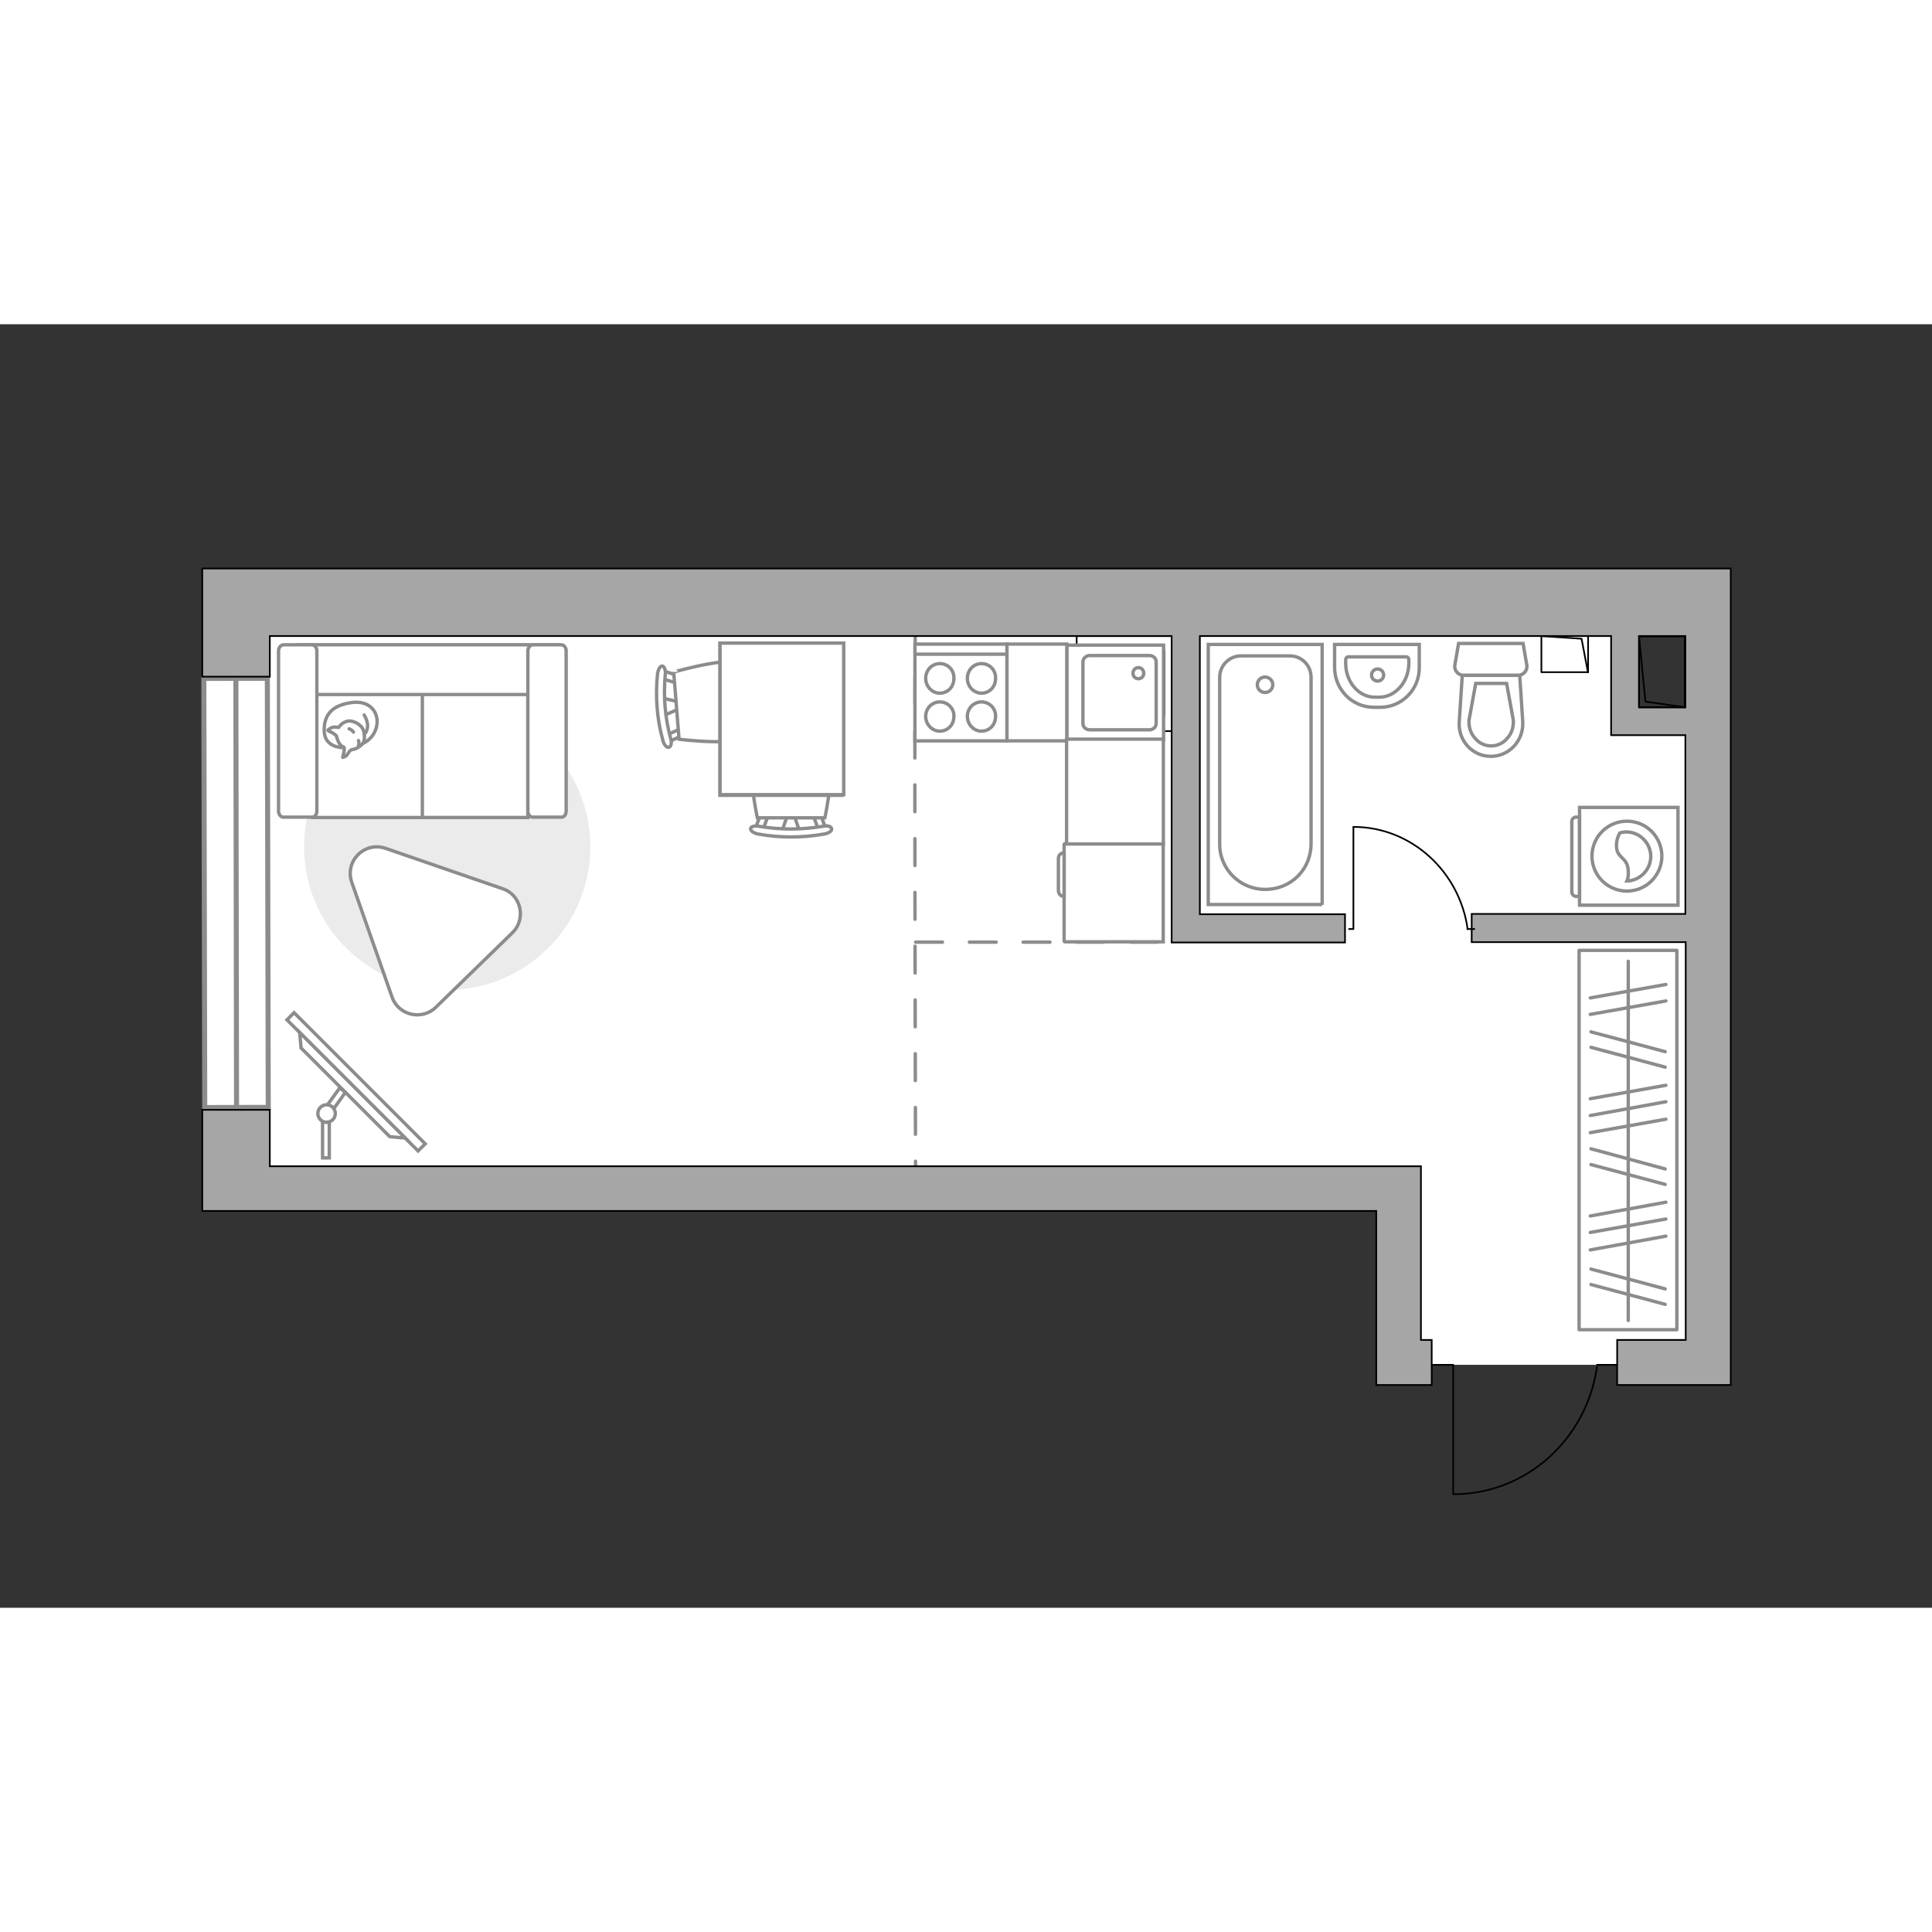 <?xml version="1.0" encoding="utf-8"?>
<!-- Generator: Adobe Illustrator 27.2.0, SVG Export Plug-In . SVG Version: 6.00 Build 0)  -->
<svg version="1.1" xmlns="http://www.w3.org/2000/svg" xmlns:xlink="http://www.w3.org/1999/xlink" x="0px" y="0px"
	 viewBox="0 0 575 382" style="enable-background:new 0 0 575 382;" xml:space="preserve" width="200" height="200">
<rect x="0" y="0" width="575" height="382" fill="#333333" stroke="none"/>
<style type="text/css">
	.st0{fill:#FFFFFF;}
	.st1{fill:#FFFFFF;stroke:#8C8C8C;stroke-width:1.5;stroke-linecap:round;stroke-miterlimit:10;}
	.st2{fill:none;stroke:#8C8C8C;stroke-linecap:round;stroke-linejoin:round;stroke-miterlimit:10;stroke-dasharray:8;}
	.st3{fill:none;stroke:#000000;stroke-width:0.5;stroke-linecap:round;stroke-linejoin:round;stroke-miterlimit:10;}
	.st4{fill:#A6A6A6;stroke:#000000;stroke-width:0.5;stroke-miterlimit:10;}
	.st5{fill:#FFFFFF;stroke:#8C8C8C;stroke-miterlimit:10;}
	.st6{fill:#EBEBEB;}
	.st7{fill:#FFFFFF;stroke:#8C8C8C;stroke-linecap:round;stroke-linejoin:round;stroke-miterlimit:10;}
	.st8{fill:none;stroke:#8C8C8C;stroke-linecap:round;stroke-linejoin:round;stroke-miterlimit:10;}
	.st9{fill-rule:evenodd;clip-rule:evenodd;fill:#FFFFFF;fill-opacity:0.1;stroke:#8C8C8C;stroke-miterlimit:10;}
</style>
<g id="bg_1_">
	<polygon class="st0" points="481.2,309.7 418.8,309.7 418.8,257.3 70.4,257.3 70.4,82.7 483.7,82.7 483.7,118.2 508.3,118.2 
		508.3,308.2 	"/>
</g>
<g id="windows_1_">
	<g>
		
			<rect x="60.8" y="105.4" transform="matrix(1 -2.093544e-03 2.093544e-03 1 -0.354 0.147)" class="st1" width="18.9" height="127.7"/>
		<line class="st1" x1="70.2" y1="105.4" x2="70.4" y2="233.1"/>
	</g>
</g>
<g id="plan">
	<path class="st2" d="M272.5,89.1c-0.5,0.5,0,165.3,0,165.3"/>
	<g>
		<g>
			
				<rect x="320.5" y="92.8" transform="matrix(-3.614222e-10 1 -1 -3.614222e-10 441.533 -227.707)" class="st3" width="28.3" height="28.3"/>
		</g>
		<path class="st3" d="M346.6,97.7V116c0,1-0.9,1.9-1.9,1.9h-17.5c-1.1,0-1.9-0.9-1.9-1.9V97.7c0-1,0.9-1.9,1.9-1.9h17.5
			C345.8,95.8,346.6,96.7,346.6,97.7z"/>
		<path class="st3" d="M340.6,114.1c0,1,0.8,1.7,1.7,1.7c1,0,1.7-0.8,1.7-1.7c0-0.9-0.8-1.7-1.7-1.7
			C341.4,112.4,340.6,113.2,340.6,114.1z"/>
	</g>
	<g>
		<polyline class="st3" points="432.5,348.1 432.5,309.7 426.1,309.7 		"/>
		<line class="st3" x1="481.2" y1="309.7" x2="475.3" y2="309.7"/>
		<path class="st3" d="M475.3,310.3c-3.1,21.5-21,37.9-42.7,37.9"/>
	</g>
	<g>
		
			<rect x="460.2" y="91.2" transform="matrix(-2.851236e-12 1 -1 -2.851236e-12 563.847 -367.444)" class="st3" width="10.8" height="13.9"/>
		<polyline class="st3" points="458.7,92.8 470.7,93.6 472.6,103.6 		"/>
	</g>
	<g>
		<path class="st4" d="M80.3,72.7H70.3H60.2v32.2h20.1V92.8h268.4v91.2h1.2h7.2h43.2v-8.4h-43.2V92.8h122.4V114v7v1.3h22.1v53.2H438
			v8.4h63.7v118.4h-20.4v13.4h20.4h6.7h6.7V92.8v-3.4V72.7H80.3z M501.6,114h-13.8V92.8h13.8V114z"/>
		<polygon class="st4" points="422.9,263.9 422.9,252.5 422.9,250.6 80.3,250.6 80.3,233.8 60.2,233.8 60.2,263.9 75.2,263.9 
			80.3,263.9 409.6,263.9 409.6,315.7 414.3,315.7 422.9,315.7 426.1,315.7 426.1,302.3 422.9,302.3 		"/>
	</g>
	<g>
		
			<rect x="484.1" y="96.6" transform="matrix(-3.749728e-11 -1 1 -3.749728e-11 391.224 598.106)" class="st3" width="21.1" height="13.6"/>
		<polyline class="st3" points="501.5,114 489.7,112.3 487.8,92.9 		"/>
	</g>
	<line class="st2" x1="272.5" y1="183.9" x2="350.2" y2="183.9"/>
	<g>
		<path id="wc_00000052814049493581164710000004357670502585692314_" class="st5" d="M450.3,117.9"/>
		<g id="Group_26_00000121978365487088229720000012352842820217248948_">
			<path id="Vector_130_00000042737547038748939000000001394850292035165628_" class="st5" d="M451.8,104.5l-16.2,0
				c-1.6,0-2.9-1.5-2.6-3.1l1.1-6.4l19.2,0l1.1,6.4C454.7,103,453.4,104.5,451.8,104.5z"/>
			<path id="Vector_131_00000031892213245584606530000012663196983603974318_" class="st5" d="M443.7,128.6c-5.5,0-9.8-4.7-9.4-10.3
				l0.9-13.8l17.1,0l0.9,13.8C453.5,123.9,449.2,128.6,443.7,128.6z"/>
			<path id="Vector_132_00000000208417313597852570000000802884922838752435_" class="st5" d="M439.2,106.9l-2,11
				c-0.1,2,0.5,3.9,1.8,5.3c1.2,1.5,3,2.3,4.8,2.3c1.8,0,3.6-0.8,4.8-2.3c1.3-1.4,1.9-3.3,1.8-5.3l-2-11L439.2,106.9z"/>
		</g>
	</g>
	<g>
		<path id="Vector_134_00000000912451300377134050000012523300409723544210_" class="st5" d="M410.8,114h-1.9
			c-6.5,0-11.7-5.3-11.7-11.9v-6.8h25.2v6.8C422.5,108.7,417.2,114,410.8,114z"/>
		<path id="Vector_133_00000170247951478646793280000013604860851740878744_" class="st5" d="M410.5,111h-1.3
			c-4.8,0-8.7-4.5-8.7-10.1v-1c0-0.5,0.3-0.9,0.7-0.9h17.4c0.4,0,0.7,0.4,0.7,0.9v1C419.3,106.4,415.3,111,410.5,111z"/>
		<circle class="st5" cx="410" cy="104.4" r="1.8"/>
	</g>
	<g>
		<g>
			<path id="Vector_135_00000078728106033758141420000016808903882730691222_" class="st5" d="M393.5,172.8V95.3h-33.9v77.4H393.5z"
				/>
			<path id="Vector_136_00000014612185540479210510000009550117858088914617_" class="st5" d="M376.5,168.2L376.5,168.2
				c7.9,0,13.7-6.1,13.7-13.6v-49.5c0-3.6-2.8-6.4-6.4-6.4h-14.4c-3.6,0-6.4,2.9-6.4,6.4v49.5C362.9,162.1,369,168.2,376.5,168.2z"
				/>
		</g>
		<circle class="st5" cx="376.5" cy="107.3" r="2.3"/>
	</g>
	<g>
		<g id="Group_27_00000078009073578664805350000000048124024423498923_">
			<path id="Vector_140_00000020356543508625394710000010027113132475705258_" class="st5" d="M317.5,95.5l0,28.3l28.8,0l0-28.3
				L317.5,95.5z"/>
		</g>
		<path id="Vector_141_00000066497488202047445050000008931781953150686879_" class="st5" d="M344.1,118.8l0-18.3
			c0-1.1-0.9-1.9-2-1.9l-17.8,0c-1.1,0-2,0.9-2,1.9l0,18.3c0,1.1,0.9,1.9,2,1.9l17.8,0C343.2,120.7,344.1,119.9,344.1,118.8z"/>
		<path id="Vector_139_00000028320516598644047430000005179994710612142242_" class="st5" d="M337.2,103.9c0-1,0.7-1.7,1.6-1.7
			c0.9,0,1.6,0.7,1.6,1.7c0,0.9-0.7,1.6-1.6,1.6C337.9,105.5,337.2,104.8,337.2,103.9z"/>
	</g>
</g>
<g id="furniture_1_">
	<g>
		<path id="Vector_142_00000135660571336942393380000014808058565563803069_" class="st5" d="M272.3,124l27.4,0l0-28.8l-27.4,0
			L272.3,124z"/>
		<g id="Group_28_00000073697861036475103160000013404383656316355221_">
			<g id="Group_29_00000085231031968178878390000015665546321477961651_">
				<path id="Vector_143_00000176753749990266309970000004277933477294058642_" class="st5" d="M292.1,112.4c-2.3,0-4.2,1.9-4.2,4.3
					c0,2.4,1.9,4.4,4.2,4.4c2.4,0,4.2-1.9,4.2-4.4C296.4,114.4,294.5,112.4,292.1,112.4z"/>
				<path id="Vector_144_00000170965194726813876740000010071742100374015141_" class="st5" d="M292.1,101c-2.3,0-4.2,1.9-4.2,4.4
					c0,2.4,1.9,4.4,4.2,4.4c2.4,0,4.2-1.9,4.2-4.4C296.4,102.9,294.5,101,292.1,101z"/>
			</g>
			<g id="Group_30_00000026129090210361489500000008909697386995918467_">
				<path id="Vector_145_00000113335491541454605270000010240064498846058626_" class="st5" d="M279.7,112.4c-2.3,0-4.2,1.9-4.2,4.3
					c0,2.4,1.9,4.4,4.2,4.4c2.4,0,4.2-1.9,4.2-4.4C284,114.4,282.1,112.4,279.7,112.4z"/>
				<path id="Vector_146_00000132800381960486524220000006139600408638789559_" class="st5" d="M279.7,101c-2.3,0-4.2,1.9-4.2,4.4
					c0,2.4,1.9,4.4,4.2,4.4c2.4,0,4.2-1.9,4.2-4.4C284,102.9,282.1,101,279.7,101z"/>
			</g>
		</g>
		<path id="Vector_147_00000077286298200558843330000003234519879812723636_" class="st5" d="M299.7,98.2l-27.1,0"/>
	</g>
	<g>
		<path id="Vector_8_00000012459721671514568950000009710103406438904230_" class="st5" d="M316.7,154.9v28.7c0,0.1,0.1,0.2,0.2,0.2
			l29.3,0v-29.2l-29.3,0C316.8,154.7,316.7,154.7,316.7,154.9z"/>
		<path id="Vector_9_00000179628837264058746450000017485892246287828868_" class="st5" d="M316.7,170.3l0-13c-1,0-1.7,0.8-1.7,1.7
			v9.5C315,169.5,315.7,170.3,316.7,170.3z"/>
	</g>
	
		<rect x="294.2" y="100.7" transform="matrix(-2.656725e-12 1 -1 -2.656725e-12 418.198 -199.011)" class="st5" width="28.8" height="17.8"/>
	
		<rect x="316.3" y="124.7" transform="matrix(-2.801498e-12 1 -1 -2.801498e-12 470.937 -192.815)" class="st5" width="31.2" height="28.8"/>
	<g id="Group_34_00000158716512172000564320000010483655363465783680_">
		<path id="Vector_158_00000032630942966005077970000001861194660732951712_" class="st3" d="M402.8,149.7l0,30.3h-1.3"/>
		<path id="Vector_159_00000064333395958304174420000003187867458918227604_" class="st3" d="M438.8,180h-2.1"/>
		<path id="Vector_160_00000078764251851359881310000006408803902942073781_" class="st3" d="M436.8,180
			c-2.4-17.1-16.7-30.4-34-30.4"/>
	</g>
	<g>
		<g id="Group_2_00000093884164756653441090000006939206477459398824_">
			<g id="Group_3_00000090978248672619059180000017339321479853285782_">
				<path id="Vector_10_00000114759561738902787400000003214815336470029199_" class="st5" d="M232.7,151l1.9-5.6h1.5l1.9,5.6H232.7
					z"/>
			</g>
			<g id="Group_4_00000018220196162850904990000009385379675185479560_">
				<path id="Vector_11_00000177453755840896606270000013052661226162160816_" class="st5" d="M243.3,145.6c0.5,0,1,0.3,1,0.6
					l1.7,4.5c0.2,0.4-0.2,0.8-0.8,1c-0.6,0.1-1.2-0.2-1.3-0.5l-1.7-4.5c-0.2-0.4,0.2-0.8,0.8-1C243.2,145.6,243.2,145.6,243.3,145.6
					z"/>
			</g>
			<g id="Group_5_00000008110717221625017340000002002871948122571180_">
				<path id="Vector_12_00000159461914225045998610000007262003130329124014_" class="st5" d="M227.4,145.6c0.1,0,0.2,0,0.3,0
					c0.6,0.1,1,0.5,0.8,1l-1.7,4.5c-0.2,0.4-0.8,0.7-1.4,0.5c-0.6-0.1-1-0.5-0.8-1l1.7-4.5C226.5,145.8,226.9,145.6,227.4,145.6z"/>
			</g>
			<path id="Vector_13_00000149371161882961940850000005288948898744039083_" class="st5" d="M225.4,123.4c3.5-3.5,16.5-3.5,20.1,0
				c4.2,4.2,0,23.5,0,23.5h-20.1C225.4,146.9,221.2,127.6,225.4,123.4z"/>
			<path id="Vector_14_00000088096606344534286880000008221646536070393757_" class="st5" d="M225.8,149.4c6.3,1.1,12.8,1.1,19.2,0
				c1.3-0.3,2.4,0.1,2.5,0.7c0.2,0.6-0.8,1.4-2.1,1.6c-6.6,1.2-13.4,1.2-19.9,0c-1.3-0.3-2.2-1-2.1-1.6
				C223.4,149.5,224.6,149.2,225.8,149.4z"/>
		</g>
		<g id="Group_2_00000059268471276677873620000005501708823122215855_">
			<g id="Group_3_00000003812618573770232550000007980861691635035562_">
				<path id="Vector_10_00000080190495527392374370000007166374867719155134_" class="st5" d="M197,111.2l5.8,1.4l0.1,1.5l-5.4,2.4
					L197,111.2z"/>
			</g>
			<g id="Group_4_00000165203864627466615380000013861362156283546806_">
				<path id="Vector_11_00000109729919671076227210000018103218283622769580_" class="st5" d="M203.3,121.4c0,0.5-0.2,1-0.5,1.1
					l-4.4,2.1c-0.4,0.2-0.9-0.1-1-0.7c-0.2-0.6,0.1-1.2,0.4-1.3l4.4-2.1c0.4-0.2,0.9,0.1,1,0.7C203.3,121.2,203.3,121.2,203.3,121.4
					z"/>
			</g>
			<g id="Group_5_00000049900137293303386910000015708637265532183183_">
				<path id="Vector_12_00000105395912946073304120000012378850629061202106_" class="st5" d="M202,105.5c0,0.1,0,0.2,0,0.3
					c-0.1,0.6-0.4,1-0.9,0.9l-4.7-1.4c-0.5-0.1-0.7-0.7-0.6-1.4c0.1-0.6,0.4-1,0.9-0.9l4.7,1.4C201.6,104.6,202,105,202,105.5z"/>
			</g>
			<path id="Vector_13_00000035521442435103789820000007176436509824497055_" class="st5" d="M223.9,101.6c3.8,3.2,4.9,16.2,1.6,20
				c-3.8,4.5-23.4,1.9-23.4,1.9l-1.6-20C200.5,103.6,219.4,97.8,223.9,101.6z"/>
			<path id="Vector_14_00000137102798192750583050000014937304930903035577_" class="st5" d="M198,104.2c-0.6,6.4-0.1,12.9,1.6,19.1
				c0.4,1.3,0.1,2.4-0.5,2.6c-0.6,0.2-1.5-0.7-1.8-2c-1.8-6.4-2.3-13.2-1.6-19.9c0.2-1.3,0.8-2.3,1.4-2.3
				C197.7,101.8,198.2,103,198,104.2z"/>
		</g>
		<g>
			<path id="Vector_35_00000069393407917089655510000002255298909413072274_" class="st5" d="M251.1,140.2h-36.8V94.9h29.7h7V140.2z
				"/>
			<path class="st5" d="M214.3,140h36.8V94.9h-36.8V140z"/>
		</g>
	</g>
	<path id="Vector_00000163783712697706221340000014808154172712739492_" class="st6" d="M90.5,155.5c0-23.6,19.1-42.6,42.6-42.6
		s42.6,19.1,42.6,42.6s-19.1,42.6-42.6,42.6S90.5,179,90.5,155.5z"/>
	<g>
		<path id="Vector_55_00000150077020495367468230000015128121924826703288_" class="st5" d="M157.1,95.5h-32.6v51.3h32.6V95.5z"/>
		<path id="Vector_56_00000111179527487789243120000010770831825259067024_" class="st5" d="M125.7,95.5H93.1v51.3h32.6V95.5z"/>
		<path id="Vector_57_00000106847755147928286950000018266030535614743469_" class="st5" d="M162.8,110.2l3.1-14.8H88.6v14.8H162.8z
			"/>
		<path id="Vector_58_00000171714776063543481080000017882245262352053940_" class="st5" d="M157.1,97.2v47.7c0,1,0.7,1.8,1.4,1.8
			h8.6c0.8,0,1.4-0.8,1.4-1.8V97.2c0-1-0.7-1.8-1.4-1.8h-8.6C157.8,95.5,157.1,96.3,157.1,97.2z"/>
		<path id="Vector_59_00000062870807468163735130000000274367318208920765_" class="st5" d="M82.9,97.2v47.7c0,1,0.7,1.8,1.4,1.8
			h8.6c0.8,0,1.4-0.8,1.4-1.8V97.2c0-1-0.7-1.8-1.4-1.8h-8.6C83.5,95.5,82.9,96.3,82.9,97.2z"/>
		<g>
			<path class="st7" d="M102.2,126c0,0-5.5,0.2-5.7-4.8c-0.2-5,2.4-7.8,8.1-8.6c5.7-0.8,8.3,3.2,7.5,7
				C111.3,123.5,107.7,126,102.2,126z"/>
			<path class="st7" d="M100.1,122.5c0,0-0.6-0.7-1.6-1.1s-0.9-0.6-0.9-0.6s1-1.1,2.4-0.9c0.8,0.1,0.8,0.1,0.8,0.1s1-1.7,2.9-1.9
				c1.9-0.2,4,1.4,4.4,2.6c0.4,1.2,0.6,3-0.1,4c-0.7,1-2.2,1.8-3.2,1.9c-1,0.2-1.2,1.6-2,2c-0.8,0.4-0.8,0.3-0.8,0.3s0.7-2.5,0.4-3
				C102.1,125.6,101,125.9,100.1,122.5z"/>
			<path class="st7" d="M105.2,121.4c0,0-0.4-0.7-1.3-1"/>
			<path class="st7" d="M106.7,123.9c0,0,0.3,0.8,0,1.4"/>
			<path class="st8" d="M108.4,121.9c0,0,0.8-0.2,1-2.2c0.1-1.6-1-3.4-1-3.4"/>
		</g>
	</g>
	<g>
		
			<rect x="78.3" y="223.9" transform="matrix(-0.707 -0.707 0.707 -0.707 21.487 459.701)" class="st5" width="55.2" height="3"/>
		<polygon class="st5" points="89.6,215.4 116,241.8 120.6,242.2 89.2,210.8 		"/>
		<g>
			<path class="st5" d="M97.2,237.5c-0.4,0-0.8-0.1-1.2-0.3v10.9h2v-10.7C97.8,237.4,97.5,237.5,97.2,237.5z"/>
			<path class="st5" d="M97.4,232.4c0.8,0.1,1.4,0.5,1.9,1.1l3.5-4.9l-1.7-1.3L97.4,232.4z"/>
		</g>
		<circle class="st5" cx="97.2" cy="234.9" r="2.6"/>
	</g>
	<path class="st5" d="M152.5,181.1l-22.8,22.2c-4.1,4-11.1,2.4-13-3l-12-34.2c-2.2-6.3,3.8-12.3,10.1-10.1l34.8,12
		C155.1,169.8,156.7,177,152.5,181.1z"/>
	
		<rect x="428.1" y="228.2" transform="matrix(1.359500e-10 -1 1 1.359500e-10 241.768 727.344)" class="st8" width="112.9" height="29.1"/>
	<line class="st8" x1="473.3" y1="275.5" x2="495.8" y2="271.4"/>
	<line class="st8" x1="473.3" y1="270.3" x2="495.8" y2="266.3"/>
	<line class="st8" x1="473.3" y1="265.4" x2="495.8" y2="261.3"/>
	<line class="st8" x1="473.5" y1="285.8" x2="495.6" y2="291.7"/>
	<line class="st8" x1="473.5" y1="281.2" x2="495.6" y2="287.1"/>
	<line class="st8" x1="473.5" y1="250.1" x2="495.6" y2="256"/>
	<line class="st8" x1="473.5" y1="245.4" x2="495.6" y2="251.4"/>
	<line class="st8" x1="473.3" y1="240.6" x2="495.8" y2="236.6"/>
	<line class="st8" x1="473.3" y1="235.5" x2="495.8" y2="231.4"/>
	<line class="st8" x1="473.3" y1="230.5" x2="495.8" y2="226.5"/>
	<line class="st8" x1="473.3" y1="205.4" x2="495.8" y2="201.4"/>
	<line class="st8" x1="473.3" y1="200.5" x2="495.8" y2="196.5"/>
	<line class="st8" x1="473.5" y1="215.2" x2="495.6" y2="221.1"/>
	<line class="st8" x1="473.5" y1="210.6" x2="495.6" y2="216.5"/>
	<line class="st8" x1="484.6" y1="296.5" x2="484.6" y2="189.6"/>
	<g>
		<g>
			<path class="st5" d="M470.1,143.8l0,29.1l29.3,0v-29.1L470.1,143.8z"/>
			<path class="st9" d="M467.8,148v20.9c0,0.8,0.6,1.4,1.4,1.4h0.9l0-23.6h-0.9C468.5,146.6,467.8,147.2,467.8,148z"/>
		</g>
		<circle class="st5" cx="484.2" cy="158.3" r="10.4"/>
		<path class="st5" d="M481.1,155.6c0.3,3.6,3.3,2.9,3.5,7.1c0.1,1.4-0.1,2.3-0.4,3c3.9-0.1,7.1-3.4,7.1-7.3c0-4-3.3-7.3-7.3-7.3
			c-0.6,0-1.3,0.1-1.9,0.3C481.6,152.2,481,153.7,481.1,155.6z"/>
	</g>
</g>
<g id="points">
	<path id="hallway" class="st4" d="M393.5,216.5"/>
	<path id="wc_x5F_bedroom" class="st4" d="M429.3,148.6"/>
	<path id="kitchen" class="st4" d="M305.2,140.2"/>
	<path id="bedroom" class="st4" d="M197,186.3"/>
</g>
</svg>
